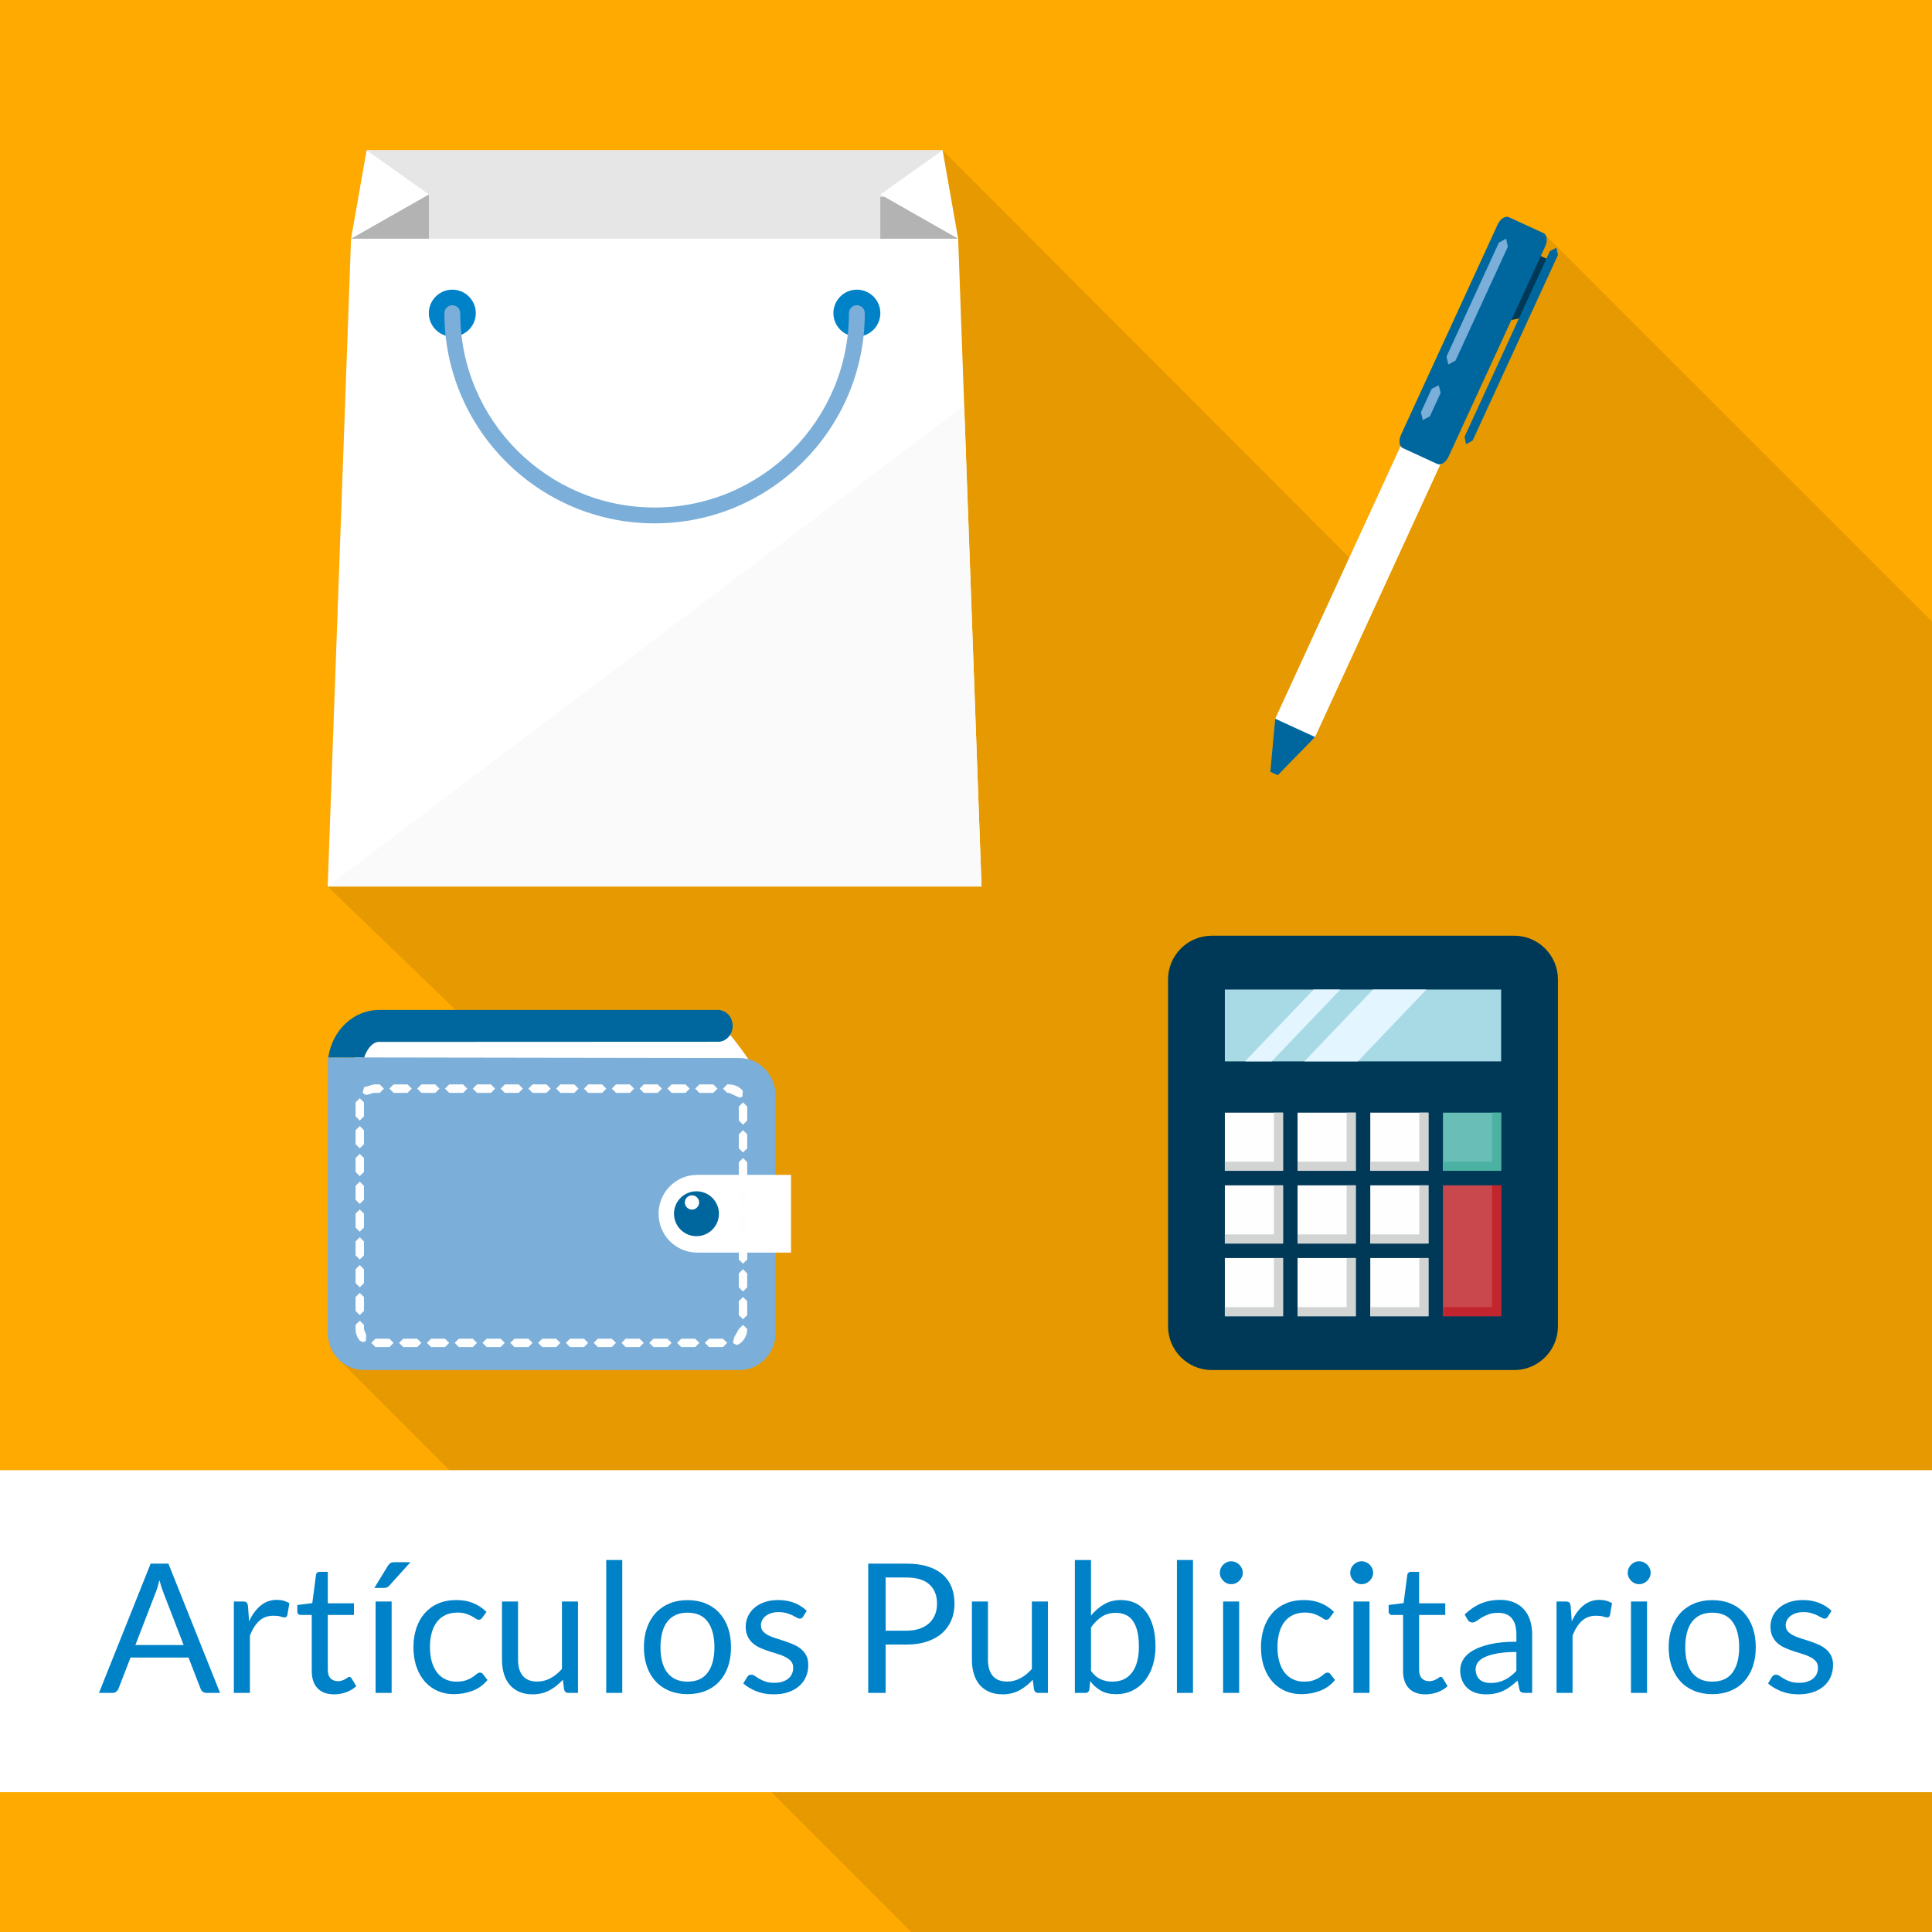 <?xml version="1.0" encoding="UTF-8"?>
<!DOCTYPE svg PUBLIC "-//W3C//DTD SVG 1.1//EN" "http://www.w3.org/Graphics/SVG/1.1/DTD/svg11.dtd">
<!-- Creator: CorelDRAW X7 -->
<svg xmlns="http://www.w3.org/2000/svg" xml:space="preserve" width="300px" height="300px" version="1.1" style="shape-rendering:geometricPrecision; text-rendering:geometricPrecision; image-rendering:optimizeQuality; fill-rule:evenodd; clip-rule:evenodd"
viewBox="0 0 114942 114942"
 xmlns:xlink="http://www.w3.org/1999/xlink">
 <defs>
  <style type="text/css">
   <![CDATA[
    .fil2 {fill:none}
    .fil1 {fill:#E69900}
    .fil0 {fill:#FFAA00}
    .fil3 {fill:white}
    .fil7 {fill:#FEFEFE;fill-rule:nonzero}
    .fil12 {fill:#C3252E;fill-rule:nonzero}
    .fil9 {fill:#C9484E;fill-rule:nonzero}
    .fil19 {fill:#C79629;fill-rule:nonzero}
    .fil10 {fill:#D2D4D4;fill-rule:nonzero}
    .fil6 {fill:#A8DAE5;fill-rule:nonzero}
    .fil14 {fill:#9AC3D0;fill-rule:nonzero}
    .fil18 {fill:#80A4AE;fill-rule:nonzero}
    .fil21 {fill:#7BAED9;fill-rule:nonzero}
    .fil8 {fill:#69BFB8;fill-rule:nonzero}
    .fil11 {fill:#4BB1A2;fill-rule:nonzero}
    .fil5 {fill:#003957;fill-rule:nonzero}
    .fil22 {fill:#00679E;fill-rule:nonzero}
    .fil4 {fill:#0082C8;fill-rule:nonzero}
    .fil17 {fill:#B3B3B3;fill-rule:nonzero}
    .fil13 {fill:#E3F5FF;fill-rule:nonzero}
    .fil16 {fill:#E6E6E6;fill-rule:nonzero}
    .fil20 {fill:#FAFAFA;fill-rule:nonzero}
    .fil23 {fill:white;fill-rule:nonzero}
    .fil15 {fill:white;fill-rule:nonzero}
   ]]>
  </style>
    <clipPath id="id0">
     <path d="M0 0l114942 0 0 114942 -114942 0 0 -114942z"/>
    </clipPath>
 </defs>
 <g id="Capa_x0020_1">
  <g id="_332194651984">
   <polygon class="fil0" points="0,0 114942,0 114942,114942 0,114942 "/>
   <g style="clip-path:url(#id0)">
    <g>
     <path id="1" class="fil1" d="M19494 52740l1390 -38535 926 -5268 34268 0 24197 24237 3051 -6636c-94,-158 -89,-420 28,-674l5746 -12501c156,-343 457,-539 670,-440l2056 945c65,30 93,99 148,153l114877 114847c141,142 155,446 20,737l-262 570 335 158 201 -439 393 -217 92 440 -5073 11034 -393 218 -91 -439 3236 -7041 -448 89 -3737 8130c-114,250 -306,422 -485,457l-7135 15523 3 5c303,199 563,459 761,762 303,198 563,458 761,761 304,198 564,458 762,761 303,198 563,458 761,761 303,199 563,458 761,762 303,198 563,458 761,761 304,198 563,458 762,761 303,198 563,458 761,761 303,198 563,458 761,761 303,198 563,458 761,762 303,198 563,458 761,761 304,198 563,458 762,761 303,198 563,458 761,761 303,198 563,458 761,761 303,199 563,458 761,762 303,198 563,458 761,761 304,198 563,458 762,761 710,464 1182,1266 1182,2174l0 20649c0,1427 -1168,2595 -2595,2595l-18005 0c-907,0 -1709,-472 -2174,-1183 -303,-198 -563,-458 -761,-761 -303,-198 -563,-458 -761,-761 -304,-198 -563,-458 -762,-761 -303,-199 -563,-458 -761,-762 -303,-198 -563,-458 -761,-761 -303,-198 -563,-458 -761,-761 -303,-198 -563,-458 -761,-761 -304,-199 -563,-458 -762,-761 -303,-199 -563,-459 -761,-762 -303,-198 -563,-458 -761,-761 -303,-198 -563,-458 -761,-761 -303,-198 -563,-458 -761,-761 -304,-199 -563,-458 -762,-762 -303,-198 -563,-458 -761,-761 -303,-198 -563,-458 -761,-761 -303,-198 -563,-458 -761,-761 -304,-198 -563,-458 -761,-761 -304,-199 -564,-458 -762,-762 -303,-198 -563,-458 -761,-761 -303,-198 -563,-458 -761,-761 -303,-198 -563,-458 -761,-761 -304,-198 -563,-458 -761,-761 -304,-199 -564,-458 -762,-762 -303,-198 -563,-458 -761,-761 -303,-198 -563,-458 -761,-761 -303,-198 -563,-458 -761,-761 -304,-198 -563,-458 -762,-762 -303,-198 -563,-457 -761,-761 -303,-198 -563,-458 -761,-761 -303,-198 -563,-458 -761,-761 -303,-198 -563,-458 -761,-761 -304,-199 -563,-458 -762,-762 -303,-198 -563,-457 -761,-761 -303,-198 -563,-458 -761,-761 -303,-198 -563,-458 -761,-761 -303,-198 -563,-458 -761,-761 -87,-57 -169,-118 -248,-184l-6550 0c126,133 215,307 249,502 381,42 690,356 761,761 381,42 690,356 762,761 381,42 690,356 761,761 381,42 690,357 761,761 381,43 690,357 761,762 381,42 690,356 761,761 381,42 690,356 762,761 381,42 690,357 761,761 381,42 690,357 761,761 435,48 777,452 777,940 0,199 -56,384 -152,536 50,59 100,120 150,181 286,182 528,432 705,728 311,183 573,446 762,761 611,362 1033,1027 1082,1799l0 4100 163 0 0 761 761 0 0 4624 -924 0 0 1290 13 0 0 3463c0,1234 -967,2235 -2156,2235l-22341 0c-550,0 -1067,-197 -1432,-563l-115074 -115073c-385,-385 -595,-944 -595,-1542l14 -16366 24 0c228,-1594 1490,-2821 3013,-2821l4571 0 -7622 -7347z"/>
    </g>
   </g>
   <polygon class="fil2" points="0,0 114942,0 114942,114942 0,114942 "/>
   <rect class="fil3" y="87467" width="114942" height="19157"/>
   <path class="fil4" d="M13092 100718l-804 0c-93,0 -169,-24 -226,-70 -57,-47 -100,-106 -128,-177l-719 -1856 -3449 0 -719 1856c-25,64 -68,121 -129,172 -61,50 -136,75 -225,75l-805 0 3074 -7692 1057 0 3073 7692zm-5037 -2849l2870 0 -1207 -3130c-78,-194 -155,-435 -230,-725 -40,147 -77,281 -115,404 -37,124 -75,233 -111,326l-1207 3125z"/>
   <path id="1" class="fil4" d="M13913 100718l0 -5439 547 0c104,0 175,21 215,62 39,41 66,114 80,216l64 902c186,-403 417,-716 691,-939 273,-225 593,-338 961,-338 151,0 287,18 408,52 122,36 234,84 338,146l-123 714c-25,89 -81,134 -167,134 -50,0 -126,-18 -230,-52 -104,-34 -249,-50 -435,-50 -332,0 -609,100 -833,302 -223,202 -411,495 -561,880l0 3410 -955 0z"/>
   <path id="2" class="fil4" d="M19883 100803c-429,0 -758,-119 -989,-359 -230,-240 -347,-585 -347,-1037l0 -3327 -654 0c-57,0 -105,-18 -145,-52 -39,-34 -59,-86 -59,-158l0 -382 891 -113 220 -1679c7,-54 30,-98 69,-132 40,-34 90,-50 150,-50l483 0 0 1872 1556 0 0 694 -1556 0 0 3264c0,229 56,399 167,510 110,111 253,166 429,166 100,0 187,-14 261,-41 73,-27 136,-55 189,-87 54,-33 100,-63 138,-90 37,-27 70,-39 98,-39 50,0 95,30 134,93l279 461c-164,152 -363,270 -595,358 -233,85 -472,128 -719,128z"/>
   <path id="3" class="fil4" d="M23300 95279l0 5439 -955 0 0 -5439 955 0zm1121 -2339l-1250 1384c-50,53 -98,91 -146,114 -49,23 -111,36 -186,36l-569 0 794 -1298c50,-82 105,-143 164,-181 59,-37 145,-55 260,-55l933 0z"/>
   <path id="4" class="fil4" d="M28691 96244c-29,39 -57,70 -86,91 -29,22 -70,32 -124,32 -53,0 -110,-21 -173,-66 -63,-44 -143,-95 -240,-148 -96,-54 -212,-102 -350,-147 -138,-45 -308,-68 -508,-68 -264,0 -499,49 -702,143 -204,95 -374,231 -512,410 -138,179 -241,395 -311,649 -70,254 -105,538 -105,853 0,329 37,620 112,876 75,255 181,470 317,643 136,174 302,306 497,397 195,92 413,138 656,138 232,0 424,-29 574,-84 150,-55 275,-116 375,-184 101,-68 183,-131 247,-186 64,-56 129,-82 193,-82 83,0 143,30 183,91l268 348c-236,292 -531,505 -885,641 -354,134 -728,202 -1121,202 -340,0 -655,-63 -946,-188 -292,-125 -545,-308 -760,-545 -215,-238 -383,-531 -506,-878 -123,-347 -186,-742 -186,-1188 0,-404 57,-777 170,-1121 112,-343 277,-640 493,-888 217,-249 483,-444 801,-583 319,-140 683,-209 1095,-209 379,0 715,62 1008,186 293,123 553,296 778,522l-252 343z"/>
   <path id="5" class="fil4" d="M30820 95279l0 3468c0,411 95,731 284,957 190,225 476,338 859,338 279,0 541,-66 788,-199 247,-132 474,-316 681,-552l0 -4012 955 0 0 5439 -568 0c-136,0 -222,-67 -258,-199l-75 -585c-236,261 -501,471 -794,630 -293,159 -629,239 -1008,239 -297,0 -558,-50 -785,-148 -227,-98 -419,-236 -572,-415 -154,-179 -269,-397 -345,-651 -77,-254 -117,-534 -117,-842l0 -3468 955 0z"/>
   <polygon id="6" class="fil4" points="37021,92811 37021,100718 36066,100718 36066,92811 "/>
   <path id="7" class="fil4" d="M40904 95198c397,0 757,66 1077,198 320,133 592,321 815,564 224,243 395,536 515,881 120,345 179,732 179,1157 0,429 -59,815 -179,1159 -120,343 -291,636 -515,879 -223,244 -495,429 -815,560 -320,130 -680,197 -1077,197 -396,0 -754,-67 -1074,-197 -320,-131 -594,-316 -819,-560 -225,-243 -399,-536 -520,-879 -122,-344 -183,-730 -183,-1159 0,-425 61,-812 183,-1157 121,-345 295,-638 520,-881 225,-243 499,-431 819,-564 320,-132 678,-198 1074,-198zm0 4849c537,0 937,-180 1202,-540 265,-359 397,-862 397,-1507 0,-647 -132,-1152 -397,-1515 -265,-361 -665,-541 -1202,-541 -271,0 -507,46 -708,139 -200,93 -366,227 -500,402 -134,176 -234,392 -301,648 -66,255 -100,545 -100,867 0,322 34,611 100,865 67,254 167,469 301,642 134,173 300,306 500,401 201,93 437,139 708,139z"/>
   <path id="8" class="fil4" d="M47781 96180c-43,78 -109,118 -198,118 -54,0 -115,-20 -183,-59 -68,-40 -150,-84 -248,-133 -99,-48 -217,-93 -352,-134 -136,-41 -297,-61 -483,-61 -161,0 -306,20 -435,61 -128,41 -237,99 -329,170 -91,72 -161,154 -209,249 -48,94 -73,198 -73,309 0,139 41,256 121,349 81,93 186,173 319,241 132,68 282,127 450,179 168,52 342,107 519,166 177,59 348,125 517,197 168,71 318,161 450,268 132,107 240,238 320,393 81,156 120,344 120,562 0,250 -45,481 -134,693 -90,213 -222,397 -397,553 -175,155 -390,279 -644,368 -254,90 -547,134 -879,134 -380,0 -723,-60 -1030,-182 -308,-122 -569,-277 -784,-467l226 -373c28,-47 62,-83 102,-109 39,-25 91,-38 155,-38 65,0 133,25 204,75 72,50 159,106 261,166 102,61 225,117 370,167 145,50 326,75 544,75 186,0 348,-25 488,-74 139,-48 256,-112 349,-194 93,-83 162,-177 207,-285 45,-107 66,-223 66,-345 0,-150 -39,-273 -120,-372 -80,-98 -187,-182 -320,-252 -132,-71 -282,-132 -452,-184 -170,-52 -343,-105 -520,-163 -177,-57 -351,-123 -521,-196 -170,-74 -321,-165 -454,-276 -132,-111 -238,-248 -318,-411 -81,-163 -122,-361 -122,-594 0,-207 43,-407 129,-599 86,-191 211,-359 376,-504 164,-145 366,-261 606,-347 239,-85 513,-128 820,-128 358,0 680,57 964,169 284,115 529,270 737,469l-215 349z"/>
   <path id="9" class="fil4" d="M52689 97842l0 2876 -1035 0 0 -7692 2269 0c486,0 910,57 1270,169 359,113 656,272 892,480 236,207 413,459 529,752 116,294 173,621 173,982 0,359 -62,687 -187,983 -125,297 -308,553 -549,769 -242,215 -542,381 -900,501 -357,120 -767,180 -1228,180l-1234 0zm0 -826l1234 0c297,0 560,-39 787,-118 227,-78 416,-189 570,-330 154,-142 270,-310 349,-506 78,-197 118,-413 118,-649 0,-490 -150,-873 -453,-1148 -302,-276 -760,-413 -1371,-413l-1234 0 0 3164z"/>
   <path id="10" class="fil4" d="M58777 95279l0 3468c0,411 95,731 285,957 189,225 475,338 858,338 279,0 542,-66 788,-199 247,-132 474,-316 682,-552l0 -4012 954 0 0 5439 -568 0c-136,0 -222,-67 -258,-199l-75 -585c-236,261 -500,471 -794,630 -293,159 -629,239 -1008,239 -297,0 -558,-50 -785,-148 -227,-98 -418,-236 -572,-415 -154,-179 -268,-397 -345,-651 -77,-254 -116,-534 -116,-842l0 -3468 954 0z"/>
   <path id="11" class="fil4" d="M63948 100718l0 -7907 960 0 0 3308c226,-277 485,-503 776,-672 292,-170 624,-254 1000,-254 315,0 599,59 853,177 254,118 470,295 649,529 179,234 316,524 413,869 96,347 145,744 145,1194 0,403 -54,774 -161,1121 -108,345 -261,644 -463,896 -202,252 -449,451 -740,596 -292,144 -621,218 -986,218 -350,0 -647,-68 -892,-206 -245,-136 -459,-327 -642,-572l-48 497c-29,138 -111,206 -247,206l-617 0zm2425 -4764c-311,0 -583,75 -817,227 -234,151 -451,365 -648,641l0 2590c172,233 363,397 573,492 209,95 441,143 699,143 507,0 897,-180 1169,-542 272,-361 408,-876 408,-1545 0,-354 -31,-657 -93,-911 -63,-254 -154,-463 -272,-626 -118,-163 -263,-281 -435,-356 -171,-75 -366,-113 -584,-113z"/>
   <polygon id="12" class="fil4" points="70975,92811 70975,100718 70020,100718 70020,92811 "/>
   <path id="13" class="fil4" d="M73722 95279l0 5439 -955 0 0 -5439 955 0zm214 -1706c0,93 -18,179 -55,259 -38,80 -88,152 -151,215 -62,62 -135,112 -218,148 -82,36 -170,54 -262,54 -93,0 -179,-18 -260,-54 -80,-36 -152,-86 -214,-148 -63,-63 -113,-135 -149,-215 -36,-80 -53,-166 -53,-259 0,-93 17,-183 53,-267 36,-84 86,-157 149,-220 62,-62 134,-110 214,-146 81,-36 167,-54 260,-54 92,0 180,18 262,54 83,36 156,84 218,146 63,63 113,136 151,220 37,84 55,174 55,267z"/>
   <path id="14" class="fil4" d="M79112 96244c-28,39 -57,70 -86,91 -28,22 -69,32 -123,32 -53,0 -111,-21 -173,-66 -63,-44 -143,-95 -240,-148 -97,-54 -213,-102 -350,-147 -138,-45 -308,-68 -508,-68 -265,0 -499,49 -703,143 -204,95 -373,231 -511,410 -138,179 -242,395 -311,649 -70,254 -106,538 -106,853 0,329 38,620 113,876 75,255 180,470 316,643 136,174 302,306 497,397 195,92 413,138 657,138 232,0 423,-29 573,-84 151,-55 276,-116 376,-184 100,-68 182,-131 247,-186 64,-56 128,-82 193,-82 82,0 143,30 182,91l268 348c-236,292 -531,505 -885,641 -354,134 -727,202 -1121,202 -339,0 -654,-63 -946,-188 -291,-125 -545,-308 -759,-545 -215,-238 -383,-531 -506,-878 -124,-347 -186,-742 -186,-1188 0,-404 57,-777 169,-1121 113,-343 278,-640 494,-888 216,-249 483,-444 801,-583 318,-140 683,-209 1094,-209 379,0 715,62 1009,186 293,123 552,296 777,522l-252 343z"/>
   <path id="15" class="fil4" d="M81478 95279l0 5439 -955 0 0 -5439 955 0zm214 -1706c0,93 -17,179 -55,259 -38,80 -88,152 -150,215 -63,62 -136,112 -218,148 -83,36 -170,54 -263,54 -93,0 -179,-18 -260,-54 -80,-36 -151,-86 -214,-148 -63,-63 -113,-135 -149,-215 -35,-80 -53,-166 -53,-259 0,-93 18,-183 53,-267 36,-84 86,-157 149,-220 63,-62 134,-110 214,-146 81,-36 167,-54 260,-54 93,0 180,18 263,54 82,36 155,84 218,146 62,63 112,136 150,220 38,84 55,174 55,267z"/>
   <path id="16" class="fil4" d="M84809 100803c-429,0 -758,-119 -989,-359 -231,-240 -347,-585 -347,-1037l0 -3327 -654 0c-57,0 -106,-18 -145,-52 -39,-34 -59,-86 -59,-158l0 -382 890 -113 220 -1679c7,-54 31,-98 70,-132 39,-34 89,-50 150,-50l483 0 0 1872 1555 0 0 694 -1555 0 0 3264c0,229 55,399 166,510 111,111 254,166 429,166 101,0 188,-14 261,-41 74,-27 136,-55 190,-87 54,-33 100,-63 138,-90 37,-27 69,-39 98,-39 50,0 95,30 134,93l279 461c-164,152 -363,270 -595,358 -233,85 -472,128 -719,128z"/>
   <path id="17" class="fil4" d="M91154 100718l-423 0c-93,0 -168,-15 -226,-43 -57,-29 -94,-92 -112,-185l-108 -506c-143,129 -282,245 -418,347 -136,104 -279,190 -429,260 -150,69 -309,123 -479,159 -170,36 -360,53 -567,53 -211,0 -408,-30 -592,-89 -184,-59 -345,-148 -481,-266 -136,-118 -243,-269 -324,-451 -80,-181 -121,-395 -121,-644 0,-216 59,-423 177,-622 118,-200 309,-377 572,-533 263,-153 606,-280 1032,-379 425,-98 946,-148 1561,-148l0 -428c0,-423 -90,-745 -270,-961 -181,-219 -449,-328 -803,-328 -233,0 -427,29 -587,88 -159,59 -296,125 -413,198 -116,74 -216,140 -300,199 -84,59 -168,89 -250,89 -65,0 -120,-16 -168,-50 -49,-34 -88,-75 -117,-125l-171 -300c300,-292 624,-510 971,-655 347,-145 731,-216 1153,-216 304,0 574,50 810,150 236,100 434,240 595,419 161,178 283,395 365,650 82,254 123,533 123,837l0 3480zm-2478 -590c168,0 322,-17 462,-51 139,-34 271,-80 395,-143 123,-60 241,-135 354,-225 112,-87 221,-188 329,-300l0 -1127c-440,0 -814,29 -1121,84 -308,56 -558,127 -751,219 -193,89 -333,194 -420,316 -88,122 -133,257 -133,409 0,143 23,267 70,370 46,104 109,190 188,256 78,66 171,115 279,145 107,30 223,47 348,47z"/>
   <path id="18" class="fil4" d="M92603 100718l0 -5439 547 0c103,0 175,21 214,62 40,41 66,114 81,216l64 902c186,-403 417,-716 690,-939 274,-225 594,-338 962,-338 150,0 286,18 408,52 121,36 234,84 338,146l-124 714c-25,89 -80,134 -166,134 -50,0 -127,-18 -230,-52 -104,-34 -249,-50 -435,-50 -333,0 -610,100 -833,302 -224,202 -411,495 -562,880l0 3410 -954 0z"/>
   <path id="19" class="fil4" d="M97988 95279l0 5439 -955 0 0 -5439 955 0zm215 -1706c0,93 -18,179 -56,259 -37,80 -87,152 -150,215 -62,62 -136,112 -218,148 -82,36 -170,54 -263,54 -93,0 -179,-18 -259,-54 -81,-36 -152,-86 -215,-148 -62,-63 -112,-135 -148,-215 -36,-80 -54,-166 -54,-259 0,-93 18,-183 54,-267 36,-84 86,-157 148,-220 63,-62 134,-110 215,-146 80,-36 166,-54 259,-54 93,0 181,18 263,54 82,36 156,84 218,146 63,63 113,136 150,220 38,84 56,174 56,267z"/>
   <path id="20" class="fil4" d="M101872 95198c397,0 756,66 1076,198 320,133 592,321 815,564 224,243 395,536 515,881 120,345 179,732 179,1157 0,429 -59,815 -179,1159 -120,343 -291,636 -515,879 -223,244 -495,429 -815,560 -320,130 -679,197 -1076,197 -397,0 -755,-67 -1075,-197 -320,-131 -594,-316 -819,-560 -225,-243 -399,-536 -520,-879 -122,-344 -183,-730 -183,-1159 0,-425 61,-812 183,-1157 121,-345 295,-638 520,-881 225,-243 499,-431 819,-564 320,-132 678,-198 1075,-198zm0 4849c536,0 937,-180 1201,-540 265,-359 397,-862 397,-1507 0,-647 -132,-1152 -397,-1515 -264,-361 -665,-541 -1201,-541 -272,0 -508,46 -708,139 -201,93 -367,227 -501,402 -134,176 -234,392 -300,648 -67,255 -100,545 -100,867 0,322 33,611 100,865 66,254 166,469 300,642 134,173 300,306 501,401 200,93 436,139 708,139z"/>
   <path id="21" class="fil4" d="M108748 96180c-43,78 -109,118 -198,118 -54,0 -115,-20 -182,-59 -68,-40 -151,-84 -249,-133 -98,-48 -216,-93 -352,-134 -136,-41 -297,-61 -483,-61 -161,0 -306,20 -434,61 -129,41 -238,99 -329,170 -92,72 -161,154 -210,249 -48,94 -73,198 -73,309 0,139 41,256 122,349 80,93 186,173 318,241 132,68 282,127 450,179 168,52 342,107 519,166 177,59 349,125 517,197 168,71 318,161 450,268 133,107 240,238 320,393 81,156 120,344 120,562 0,250 -45,481 -134,693 -89,213 -222,397 -397,553 -175,155 -390,279 -644,368 -253,90 -547,134 -879,134 -379,0 -723,-60 -1030,-182 -308,-122 -569,-277 -783,-467l225 -373c29,-47 63,-83 102,-109 39,-25 91,-38 155,-38 65,0 133,25 204,75 72,50 159,106 261,166 102,61 226,117 370,167 145,50 326,75 544,75 186,0 349,-25 488,-74 140,-48 256,-112 349,-194 93,-83 162,-177 207,-285 45,-107 66,-223 66,-345 0,-150 -39,-273 -119,-372 -81,-98 -188,-182 -321,-252 -132,-71 -282,-132 -452,-184 -170,-52 -343,-105 -520,-163 -177,-57 -351,-123 -521,-196 -169,-74 -321,-165 -454,-276 -132,-111 -237,-248 -318,-411 -80,-163 -121,-361 -121,-594 0,-207 42,-407 128,-599 86,-191 211,-359 376,-504 164,-145 366,-261 606,-347 239,-85 513,-128 821,-128 357,0 679,57 963,169 285,115 529,270 737,469l-215 349z"/>
   <g>
    <g>
     <path class="fil5" d="M92687 78914c0,1428 -1168,2595 -2595,2595l-18004 0c-1427,0 -2596,-1167 -2596,-2595l0 -20649c0,-1428 1169,-2595 2596,-2595l18004 0c1427,0 2595,1167 2595,2595l0 20649z"/>
     <polygon class="fil6" points="72871,63145 89308,63145 89308,58872 72871,58872 "/>
     <polygon class="fil7" points="72871,69656 76332,69656 76332,66196 72871,66196 "/>
     <polygon class="fil7" points="77197,69656 80658,69656 80658,66196 77197,66196 "/>
     <polygon class="fil7" points="81523,69656 84983,69656 84983,66196 81523,66196 "/>
     <polygon class="fil8" points="85848,69656 89308,69656 89308,66196 85848,66196 "/>
     <polygon class="fil7" points="72871,73982 76332,73982 76332,70521 72871,70521 "/>
     <polygon class="fil7" points="77197,73982 80658,73982 80658,70521 77197,70521 "/>
     <polygon class="fil7" points="81523,73982 84983,73982 84983,70521 81523,70521 "/>
     <polygon class="fil7" points="72871,78307 76332,78307 76332,74847 72871,74847 "/>
     <polygon class="fil7" points="77197,78307 80658,78307 80658,74847 77197,74847 "/>
     <polygon class="fil7" points="81523,78307 84983,78307 84983,74847 81523,74847 "/>
     <polygon class="fil9" points="85848,78307 89308,78307 89308,70521 85848,70521 "/>
     <polygon class="fil10" points="76332,69656 72871,69656 72871,69113 75789,69113 75789,66196 76332,66196 "/>
     <polygon class="fil10" points="80658,69656 77197,69656 77197,69113 80115,69113 80115,66196 80658,66196 "/>
     <polygon class="fil10" points="84983,69656 81523,69656 81523,69113 84440,69113 84440,66196 84983,66196 "/>
     <polygon class="fil11" points="89308,69656 85848,69656 85848,69113 88765,69113 88765,66196 89308,66196 "/>
     <polygon class="fil10" points="76332,73982 72871,73982 72871,73439 75789,73439 75789,70521 76332,70521 "/>
     <polygon class="fil10" points="80658,73982 77197,73982 77197,73439 80115,73439 80115,70521 80658,70521 "/>
     <polygon class="fil10" points="84983,73982 81523,73982 81523,73439 84440,73439 84440,70521 84983,70521 "/>
     <polygon class="fil10" points="76332,78307 72871,78307 72871,77765 75789,77765 75789,74847 76332,74847 "/>
     <polygon class="fil10" points="80658,78307 77197,78307 77197,77765 80115,77765 80115,74847 80658,74847 "/>
     <polygon class="fil10" points="84983,78307 81523,78307 81523,77765 84440,77765 84440,74847 84983,74847 "/>
     <polygon class="fil12" points="89308,78307 85848,78307 85848,77765 88765,77765 88765,70521 89308,70521 "/>
     <polygon class="fil13" points="80783,63145 77604,63145 81684,58872 84863,58872 "/>
     <polygon class="fil13" points="75660,63145 74071,63145 78151,58872 79740,58872 "/>
    </g>
    <g>
     <path class="fil14" d="M58395 52740l0 0 -1390 -38535 -36121 0 -1390 38535 1390 -38535 926 -5268 10809 0 -10809 0 -926 5268 36121 0 1390 38535zm-1390 -38535l0 0 -437 -2487 0 0 437 2487z"/>
     <polygon class="fil15" points="57005,14205 20884,14205 21810,8937 56079,8937 "/>
     <polygon class="fil16" points="56079,8937 21810,8937 25516,11571 20884,14205 57005,14205 52373,11571 "/>
     <polygon class="fil17" points="25516,14205 20884,14205 25516,11571 "/>
     <polygon class="fil18" points="57005,14205 52373,14205 57005,14205 57005,14205 "/>
     <polygon class="fil19" points="57005,14205 57005,14205 52632,11718 52633,11718 57005,14205 "/>
     <polygon class="fil17" points="57005,14205 52373,14205 52373,11718 52632,11718 "/>
     <polygon class="fil15" points="58395,52740 19494,52740 20884,14205 57005,14205 "/>
     <polygon class="fil20" points="58395,52740 19494,52740 57363,24132 "/>
     <path class="fil4" d="M26910 20027c-770,0 -1398,-627 -1398,-1397 0,-770 628,-1397 1398,-1397 770,0 1397,627 1397,1397 0,770 -627,1397 -1397,1397z"/>
     <path class="fil4" d="M50979 20027c-771,0 -1397,-627 -1397,-1397 0,-770 626,-1397 1397,-1397 770,0 1396,627 1396,1397 0,770 -626,1397 -1396,1397z"/>
     <path class="fil21" d="M50979 18158c-260,0 -472,212 -472,472 0,6376 -5187,11564 -11562,11564 -6377,0 -11564,-5188 -11564,-11564 0,-260 -211,-472 -471,-472 -261,0 -472,212 -472,472 0,6896 5610,12507 12507,12507 6895,0 12506,-5611 12506,-12507 0,-260 -211,-472 -472,-472z"/>
    </g>
    <g>
     <polygon class="fil5" points="90619,18896 92190,15479 91330,15075 89471,19124 "/>
     <polygon class="fil15" points="83337,26514 75875,42744 75859,42762 75809,44884 76665,45276 78235,43855 85707,27601 "/>
     <polygon class="fil22" points="75866,42758 78237,43848 76019,46120 75578,45918 "/>
     <polygon class="fil22" points="87614,26209 87221,26427 87131,25987 92203,14951 92595,14735 92687,15174 "/>
     <path class="fil22" d="M91826 13868l-2056 -945c-213,-99 -514,97 -670,440l-5746 12501c-158,341 -111,698 103,794l2054 946c215,98 515,-98 671,-438l5747 -12503c157,-341 112,-697 -103,-795z"/>
     <polygon class="fil21" points="85065,24775 84646,24987 84535,24531 85175,23132 85597,22921 85708,23376 "/>
     <polygon class="fil21" points="86592,21455 86163,21686 86060,21211 89175,14433 89604,14202 89708,14679 "/>
    </g>
    <g>
     <path class="fil15" d="M44939 63625l-22864 0c-627,0 -1139,-647 -1139,-1447 0,-800 512,-1447 1139,-1447l20360 0c629,0 2504,2894 2504,2894z"/>
     <path class="fil21" d="M46136 75812l0 -10776c-74,-1165 -999,-2090 -2143,-2090l-24485 -38 -14 16366c0,1235 965,2235 2158,2235l22341 0c1190,0 2157,-1000 2157,-2235l0 -3462 -14 0z"/>
     <path class="fil22" d="M21634 62908l18 38 4 0c87,-320 419,-959 889,-959l20180 -9c477,0 864,-423 864,-947 0,-520 -387,-944 -864,-944l-20180 0c-1523,0 -2785,1227 -3013,2821l2102 0z"/>
     <path class="fil15" d="M41479 69898c-1270,0 -2298,1036 -2298,2311 0,1277 1028,2313 2298,2313l5582 0 0 -4624 -5582 0z"/>
     <path class="fil22" d="M40098 72209c0,738 598,1337 1336,1337 738,0 1339,-599 1339,-1337 0,-737 -601,-1335 -1339,-1335 -738,0 -1336,598 -1336,1335z"/>
     <path class="fil23" d="M40743 71537c0,235 191,427 427,427 232,0 424,-192 424,-427 0,-233 -192,-424 -424,-424 -236,0 -427,191 -427,424z"/>
     <path class="fil7" d="M24244 65019l-828 0 -249 -251 249 -252 828 0 251 252 -251 251zm1655 0l-827 0 -252 -251 252 -252 827 0 249 252 -249 251zm1652 0l-825 0 -251 -251 251 -252 825 0 252 252 -252 251zm1656 0l-828 0 -251 -251 251 -252 828 0 248 252 -248 251zm1652 0l-824 0 -252 -251 252 -252 824 0 251 252 -251 251zm1655 0l-827 0 -252 -251 252 -252 827 0 249 252 -249 251zm1656 0l-829 0 -250 -251 250 -252 829 0 248 252 -248 251zm1652 0l-828 0 -249 -251 249 -252 828 0 251 252 -251 251zm1654 0l-828 0 -250 -251 250 -252 828 0 250 252 -250 251zm1653 0l-827 0 -249 -251 249 -252 827 0 252 252 -252 251zm1654 0l-826 0 -251 -251 251 -252 826 0 250 252 -250 251zm1654 0l-826 0 -251 -251 251 -252 826 0 251 252 -251 251zm-20648 127l-213 -115 78 -346 583 -169 355 0 249 252 -249 251 -355 0 -316 89 -132 38zm22217 160l-188 -85 -449 -202 -104 0 -250 -251 250 -252 104 0c319,0 619,136 826,377l-26 352 -163 61zm-22603 1358l-249 -248 0 -828 249 -251 251 251 0 828 -251 248zm22801 250l-251 -252 0 -827 251 -249 251 249 0 827 -251 252zm-22801 1406l-249 -252 0 -825 249 -251 251 251 0 825 -251 252zm22801 246l-251 -249 0 -827 251 -252 251 252 0 827 -251 249zm-22801 1408l-249 -251 0 -827 249 -249 251 249 0 827 -251 251zm22801 247l-251 -252 0 -826 251 -249 251 249 0 826 -251 252zm-22801 1406l-249 -249 0 -827 249 -251 251 251 0 827 -251 249zm22801 246l-251 -248 0 -828 251 -251 251 251 0 828 -251 248zm-22801 1408l-249 -251 0 -827 249 -248 251 248 0 827 -251 251zm22801 247l-251 -250 0 -828 251 -249 251 249 0 828 -251 250zm-22801 1406l-249 -249 0 -827 249 -251 251 251 0 827 -251 249zm22801 247l-251 -248 0 -828 251 -252 251 252 0 828 -251 248zm-22801 1408l-249 -251 0 -825 249 -251 251 251 0 825 -251 251zm22801 247l-251 -251 0 -825 251 -251 251 251 0 825 -251 251zm-22801 1406l-249 -249 0 -828 249 -251 251 251 0 828 -251 249zm22801 249l-251 -251 0 -828 251 -249 251 249 0 828 -251 251zm-22606 1358l-190 -86c-164,-192 -254,-436 -254,-687l0 -256 249 -251 251 251 0 256 135 361 -27 353 -164 59zm22217 166l-213 -116 81 -345 270 -478 251 -256 251 246 0 10c0,367 -191,706 -507,904l-133 35zm-20649 129l-828 0 -249 -252 249 -248 828 0 250 248 -250 252zm1654 0l-828 0 -251 -252 251 -248 828 0 250 248 -250 252zm1654 0l-828 0 -250 -252 250 -248 828 0 251 248 -251 252zm1654 0l-828 0 -250 -252 250 -248 828 0 249 248 -249 252zm1653 0l-828 0 -249 -252 249 -248 828 0 251 248 -251 252zm1654 0l-826 0 -252 -252 252 -248 826 0 249 248 -249 252zm1654 0l-826 0 -252 -252 252 -248 826 0 249 248 -249 252zm1655 0l-829 0 -251 -252 251 -248 829 0 248 248 -248 252zm1652 0l-826 0 -251 -252 251 -248 826 0 251 248 -251 252zm1654 0l-828 0 -248 -252 248 -248 828 0 252 248 -252 252zm1656 0l-828 0 -251 -252 251 -248 828 0 249 248 -249 252zm1651 0l-826 0 -249 -252 249 -248 826 0 252 248 -252 252zm1655 0l-827 0 -251 -252 251 -248 827 0 250 248 -250 252z"/>
    </g>
   </g>
  </g>
 </g>
</svg>
